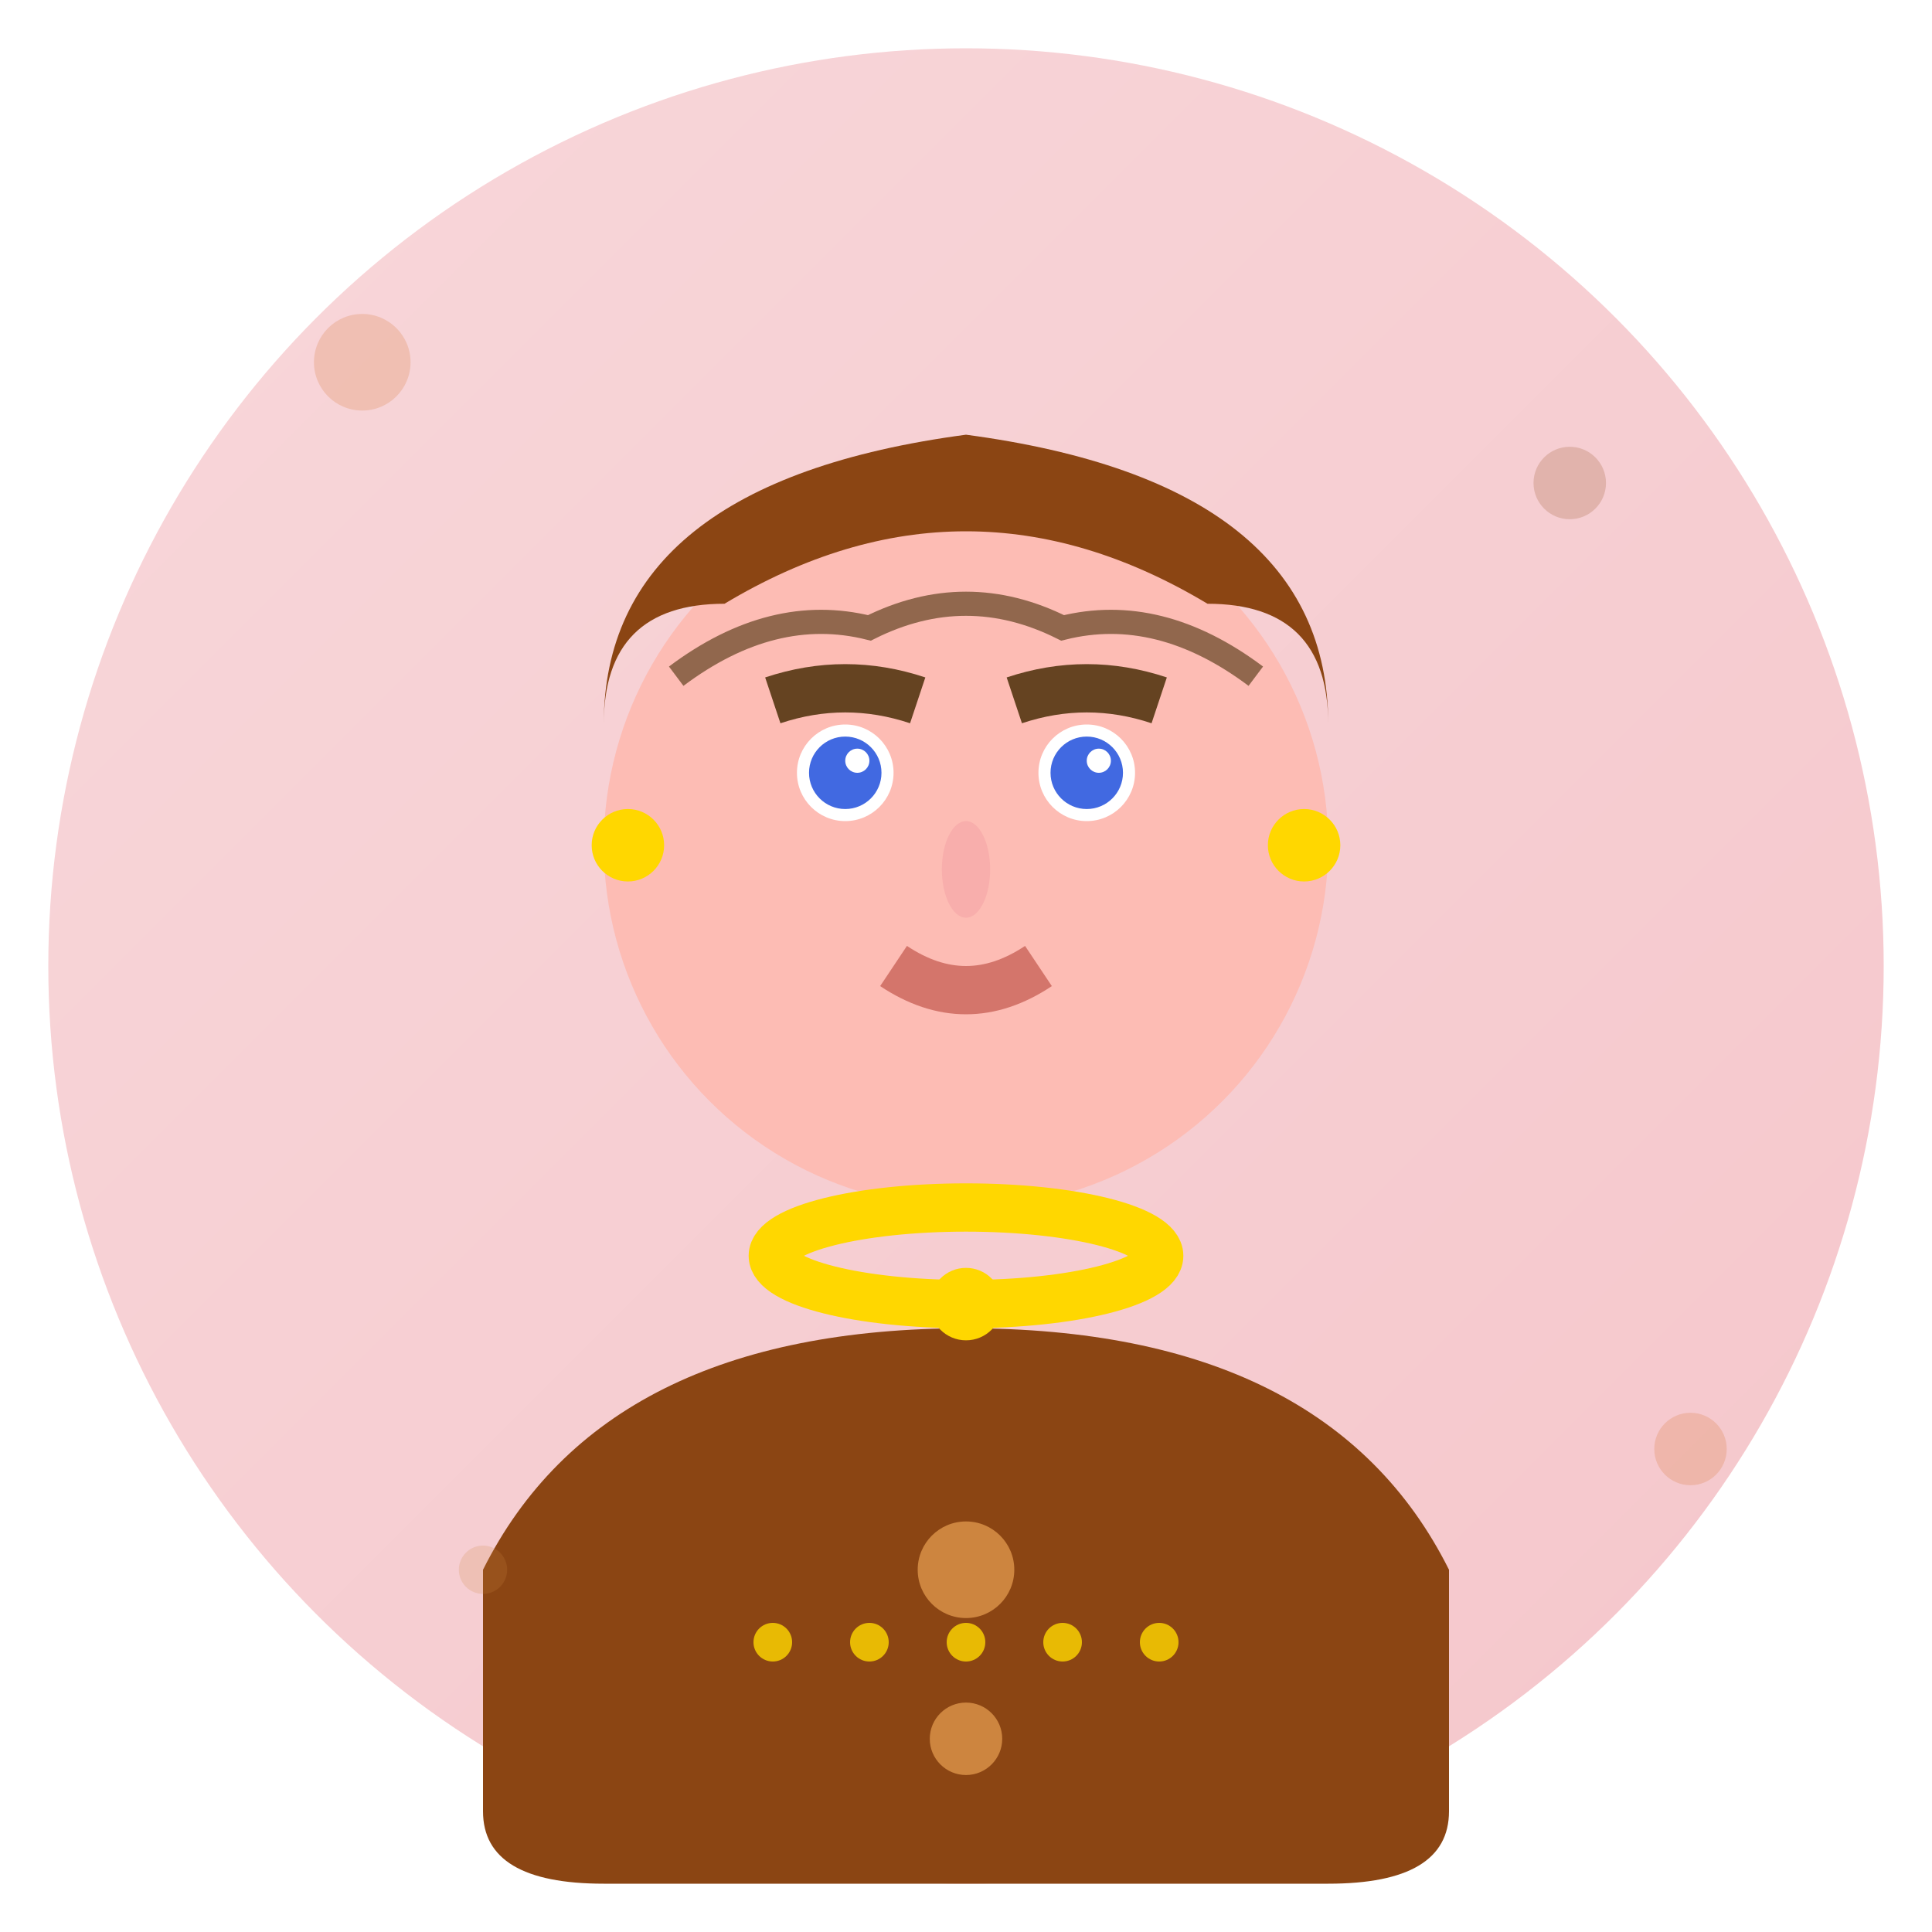 <svg xmlns="http://www.w3.org/2000/svg" viewBox="0 0 80 80" width="80" height="80">
  <defs>
    <linearGradient id="avatarGradient1" x1="0%" y1="0%" x2="100%" y2="100%">
      <stop offset="0%" style="stop-color:#f8d7da;stop-opacity:1" />
      <stop offset="100%" style="stop-color:#f5c6cb;stop-opacity:1" />
    </linearGradient>
    <filter id="avatarShadow1" x="-20%" y="-20%" width="140%" height="140%">
      <feDropShadow dx="1" dy="1" stdDeviation="2" flood-color="#000" flood-opacity="0.2"/>
    </filter>
  </defs>
  
  <!-- Background Circle -->
  <circle cx="40" cy="40" r="38" fill="url(#avatarGradient1)" filter="url(#avatarShadow1)"/>
  
  <!-- Face -->
  <circle cx="40" cy="35" r="15" fill="#fdbcb4"/>
  
  <!-- Hair -->
  <path d="M25 30 Q25 20 40 18 Q55 20 55 30 Q55 25 50 25 Q45 22 40 22 Q35 22 30 25 Q25 25 25 30" fill="#8B4513"/>
  
  <!-- Hair details -->
  <path d="M28 28 Q32 25 36 26 Q40 24 44 26 Q48 25 52 28" stroke="#654321" stroke-width="1" fill="none" opacity="0.7"/>
  
  <!-- Eyes -->
  <circle cx="35" cy="32" r="2" fill="#ffffff"/>
  <circle cx="45" cy="32" r="2" fill="#ffffff"/>
  <circle cx="35" cy="32" r="1.5" fill="#4169E1"/>
  <circle cx="45" cy="32" r="1.5" fill="#4169E1"/>
  <circle cx="35.5" cy="31.5" r="0.5" fill="#ffffff"/>
  <circle cx="45.5" cy="31.5" r="0.5" fill="#ffffff"/>
  
  <!-- Eyebrows -->
  <path d="M32 29 Q35 28 38 29" stroke="#654321" stroke-width="2" fill="none"/>
  <path d="M42 29 Q45 28 48 29" stroke="#654321" stroke-width="2" fill="none"/>
  
  <!-- Nose -->
  <ellipse cx="40" cy="36" rx="1" ry="2" fill="#f7a8a8" opacity="0.7"/>
  
  <!-- Mouth -->
  <path d="M37 40 Q40 42 43 40" stroke="#d4756b" stroke-width="2" fill="none"/>
  
  <!-- Earrings -->
  <circle cx="26" cy="35" r="1.5" fill="#FFD700"/>
  <circle cx="54" cy="35" r="1.5" fill="#FFD700"/>
  
  <!-- Clothing -->
  <path d="M20 65 Q25 55 40 55 Q55 55 60 65 L60 75 Q60 78 55 78 L25 78 Q20 78 20 75 Z" fill="#8B4513"/>
  
  <!-- Clothing details -->
  <circle cx="40" cy="65" r="2" fill="#CD853F"/>
  <circle cx="40" cy="72" r="1.5" fill="#CD853F"/>
  
  <!-- Necklace -->
  <ellipse cx="40" cy="52" rx="8" ry="2" fill="none" stroke="#FFD700" stroke-width="2"/>
  <circle cx="40" cy="54" r="1.5" fill="#FFD700"/>
  
  <!-- Polish traditional elements -->
  <!-- Small embroidered pattern on clothing -->
  <g transform="translate(32, 68)" fill="#FFD700" opacity="0.8">
    <circle cx="0" cy="0" r="0.8"/>
    <circle cx="4" cy="0" r="0.8"/>
    <circle cx="8" cy="0" r="0.8"/>
    <circle cx="12" cy="0" r="0.8"/>
    <circle cx="16" cy="0" r="0.8"/>
  </g>
  
  <!-- Decorative background pattern -->
  <g opacity="0.2">
    <circle cx="15" cy="15" r="2" fill="#D2691E"/>
    <circle cx="65" cy="20" r="1.5" fill="#8B4513"/>
    <circle cx="20" cy="65" r="1" fill="#CD853F"/>
    <circle cx="70" cy="60" r="1.5" fill="#D2691E"/>
  </g>
</svg>
